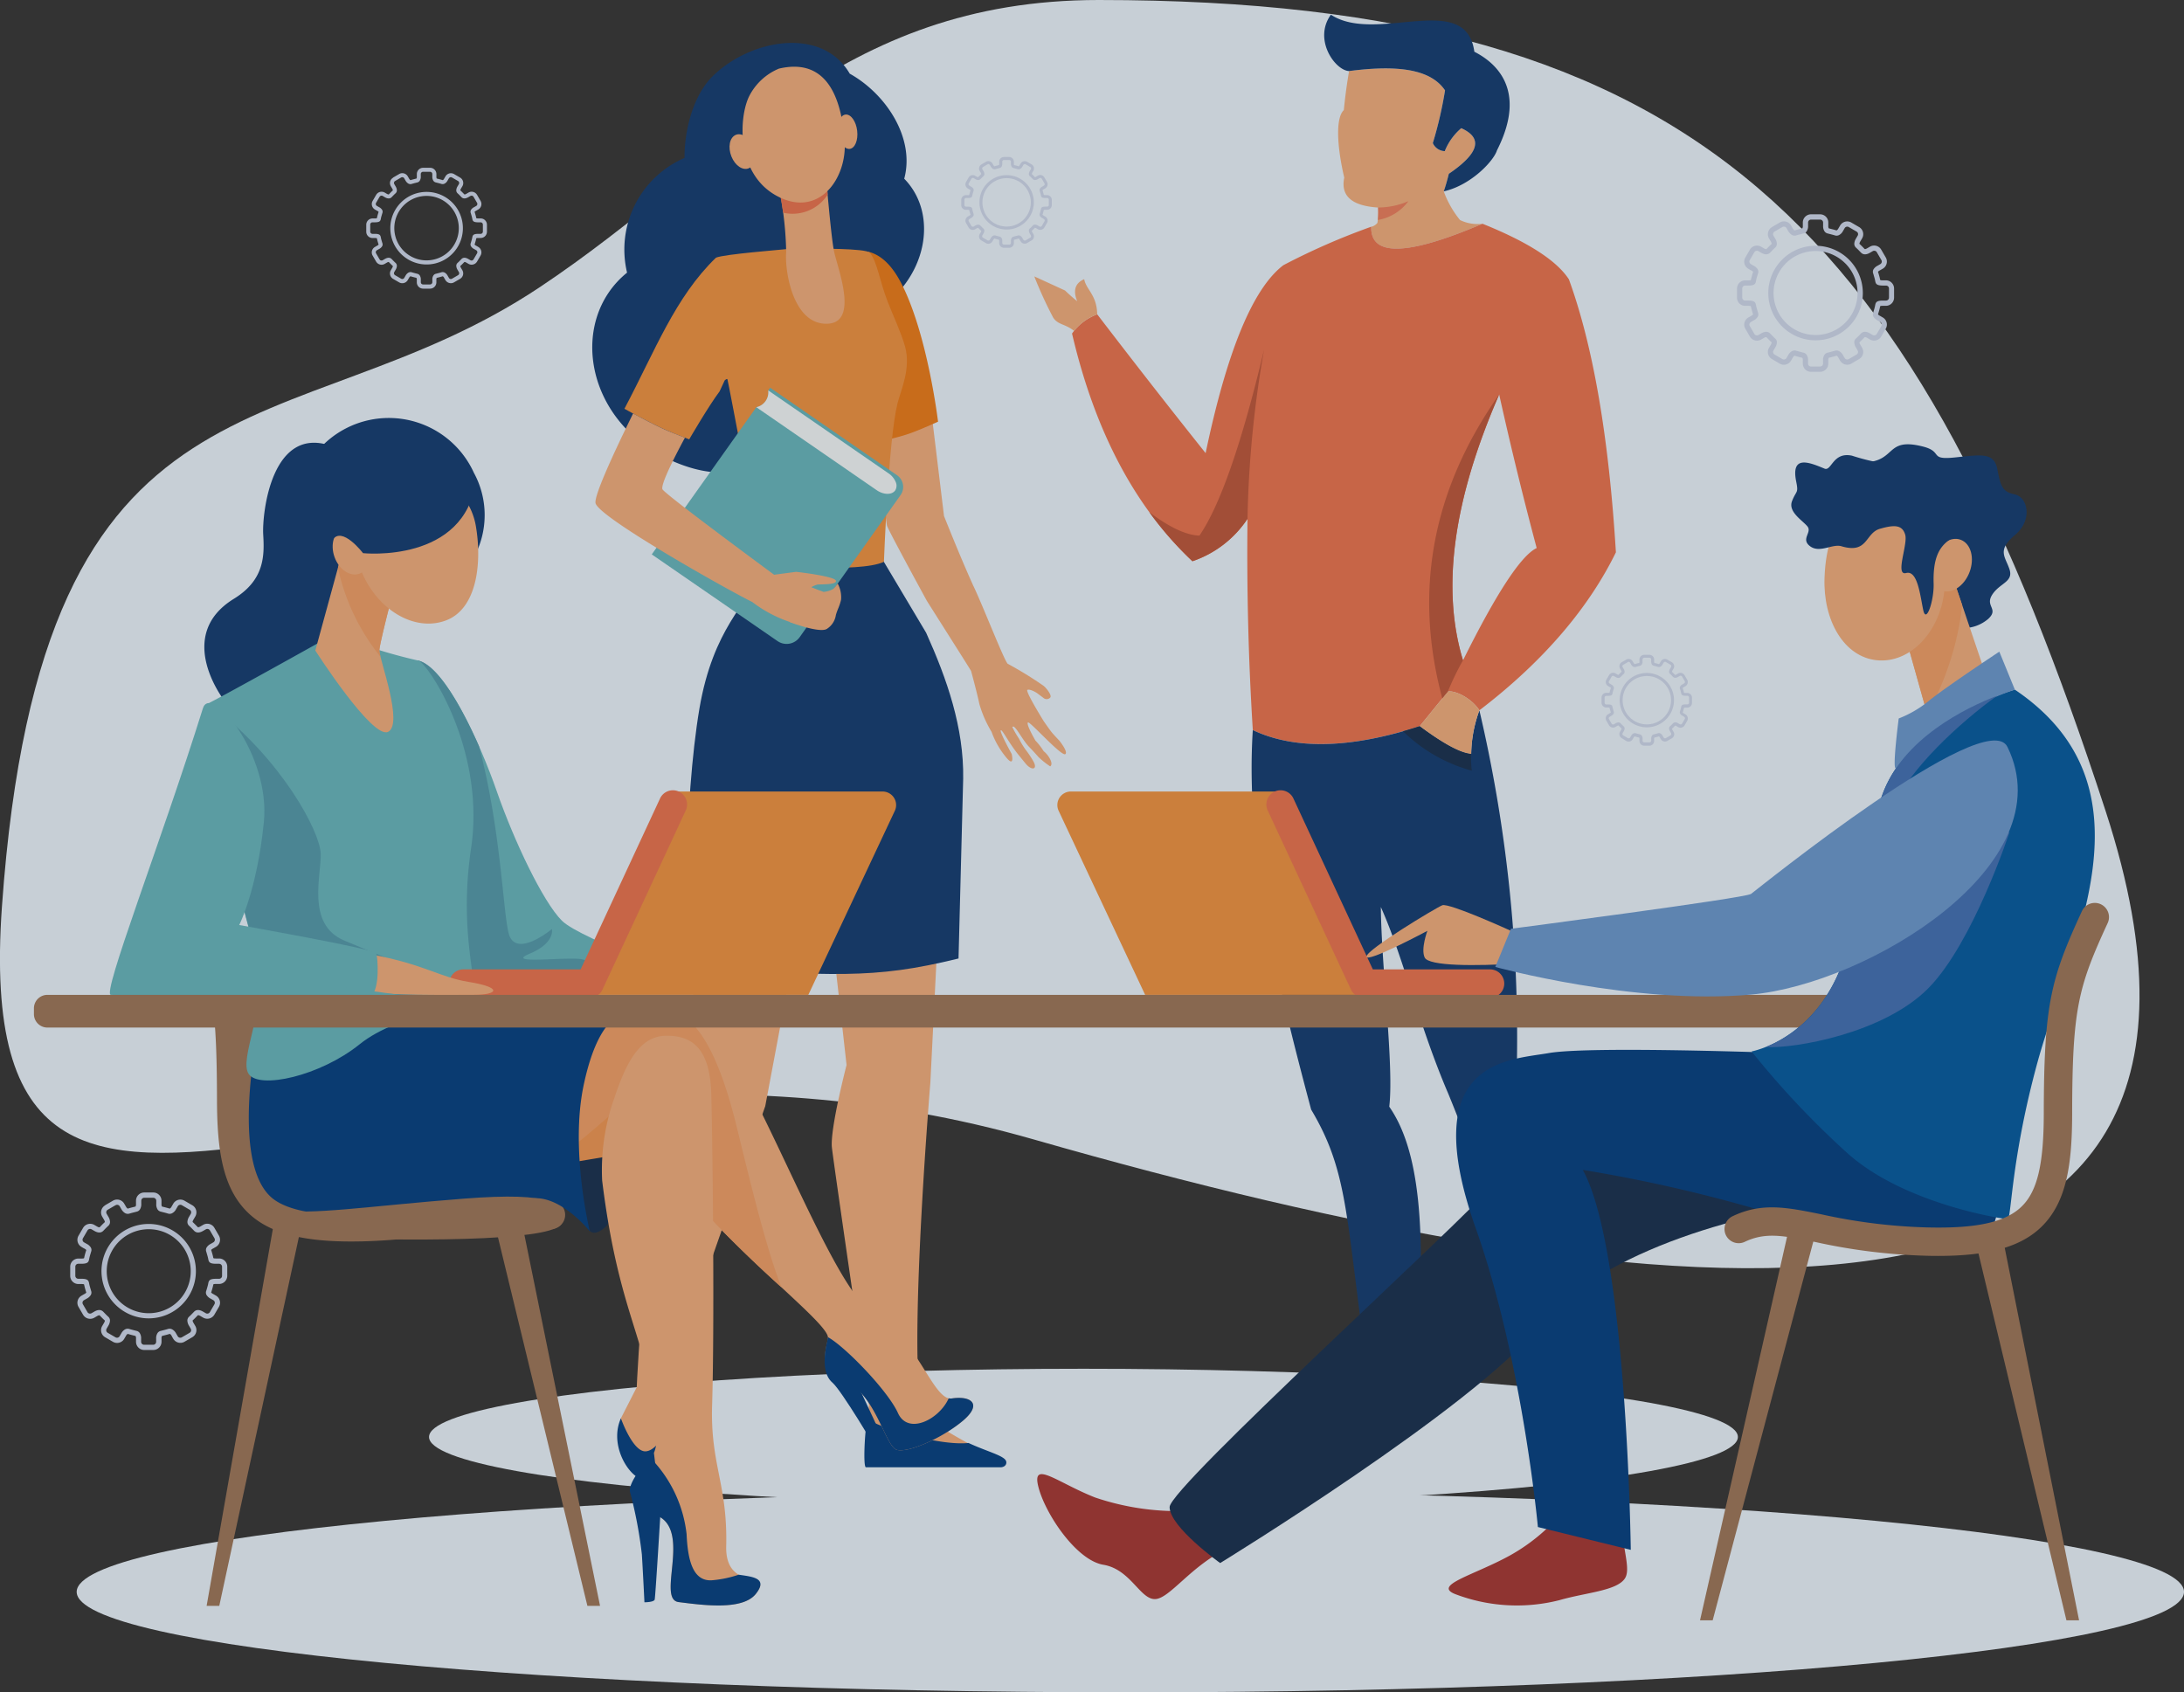 <svg xmlns="http://www.w3.org/2000/svg" width="231" height="179.015" viewBox="0 0 231 179.015">
  <rect x="0" y="0" width="231" height="179.015" fill="#333333" stroke="none"/>
  <g id="SvgjsG1008" transform="translate(-191.152 -376.22)" opacity="0.8">
    <g id="Group_23669" data-name="Group 23669" transform="translate(191.152 376.22)">
      <path id="Path_57230" data-name="Path 57230" d="M307.367,376.22c-27.573,0-39.19,17.082-59.1,30.362-26.347,17.576-52.691,6.134-56.909,65.518-3.754,52.854,43.095,5.723,109.149,24.655s133.331,26.557,113.369-34.7S371.436,376.22,307.367,376.22Z" transform="translate(-191.152 -376.22)" fill="#ecf6ff" fill-rule="evenodd"/>
      <path id="Path_57231" data-name="Path 57231" d="M1168.908,1381.811c2.817-.992,3.044-2.443,4.562-3.154s1.705-1.986.21-3.366c-1.1.881-2.474,1.966-3.2,1.392-.484-.383-2.126-.358-2.453.2-1.431,3.327-3.421,2.273-3.815,3.786C1164.166,1382.686,1167.615,1382.266,1168.908,1381.811Zm-24.195.1c5.2-.083,9.088-.146,10.883-.712,1.938-.612,1.538-1.795.423-3.685-4.9,2.255-3.595-.464-5.887-.119a14.574,14.574,0,0,1-7.157,2.607C1141.641,1380.99,1142.183,1381.869,1144.713,1381.912Z" transform="translate(-1005.887 -1232.032)" fill="#003d81" fill-rule="evenodd"/>
      <path id="Path_57232" data-name="Path 57232" d="M1193.469,443.125a4.273,4.273,0,0,1-2.371-.394,10.474,10.474,0,0,1-1.722-3.03q.258-.738.54-1.86,4.8-3.261,1.312-4.824a6.215,6.215,0,0,0-1.745,2.428,1.432,1.432,0,0,1-1.262-.851,42.285,42.285,0,0,0,1.29-5.575c-1.577-2.343-5.265-2.679-10.148-2.046q-.34,1.949-.556,4.13c-.864.8-.751,3.744.045,7.142q-.6,2.9,3.579,3.163a7.442,7.442,0,0,1-.069,1.622,1.18,1.18,0,0,1-.659.413h0Q1181.561,448.226,1193.469,443.125Z" transform="translate(-1036.672 -419.455)" fill="#f4ae7c" fill-rule="evenodd"/>
      <path id="Path_57233" data-name="Path 57233" d="M1170.541,393.022c4.882-.632,8.572-.3,10.148,2.046a42.009,42.009,0,0,1-1.291,5.575,1.431,1.431,0,0,0,1.262.85,6.209,6.209,0,0,1,1.745-2.428q3.489,1.564-1.312,4.824-.281,1.123-.54,1.86c2.88-.645,5.288-3.221,5.627-4.335,3.359-6.619-.387-9.415-2.391-10.435-.885-6.554-10.4-.762-15.172-3.92C1166.72,389.68,1169.064,392.963,1170.541,393.022Z" transform="translate(-1027.849 -385.506)" fill="#0f3970" fill-rule="evenodd"/>
      <path id="Path_57234" data-name="Path 57234" d="M981.92,552.884q3.624,15.518,12.735,24.087a11.387,11.387,0,0,0,5.824-4.488q-.135,11.225.561,22.346,6.648,3.151,17.655-.407l2.977-3.665c.764-.148,2.5.7,3.334,1.983,6.967-5.318,11.666-11.034,14.438-16.712q-1.123-18.3-4.971-28.875-1.947-2.992-9.14-5.882-11.909,5.1-11.768.317a72.071,72.071,0,0,0-9.293,4.068q-4.827,3.667-8.224,19.878-5.526-6.924-11.464-14.681a5.655,5.655,0,0,0-2.663,2.031Zm41.353,34.567q-3.465-11.393,3.826-28.115,1.834,8.251,3.966,16.239Q1028.589,576.754,1023.273,587.451Z" transform="translate(-868.531 -517.604)" fill="#ec724c" fill-rule="evenodd"/>
      <path id="Path_57235" data-name="Path 57235" d="M1137.606,904.849q-1.691-.131-5.445-2.928-11.005,3.559-17.654.407c-.789,12.478,2.278,25.562,6.172,40.144,3.811,6.4,3.649,10.9,5.681,25.673q1.691,1.207,5.592-.35c.825-12.595.255-20.932-3.013-25.631.512-4.223-.826-14.6-.889-21.119,2.378,5.3,4.011,12.459,7.108,19.689a160.99,160.99,0,0,1,8.389,26.821,9.212,9.212,0,0,0,5.917-.722q-3.17-21.191-7.025-29.167a151.31,151.31,0,0,0-3.967-37.425A13.976,13.976,0,0,0,1137.606,904.849Z" transform="translate(-981.999 -825.101)" fill="#0f3970" fill-rule="evenodd"/>
      <path id="Path_57236" data-name="Path 57236" d="M1238.37,889.955q3.756,2.8,5.445,2.928a14.036,14.036,0,0,1,.866-4.61c-.833-1.288-2.57-2.131-3.334-1.983Z" transform="translate(-1088.208 -813.136)" fill="#f4ae7c" fill-rule="evenodd"/>
      <path id="Path_57237" data-name="Path 57237" d="M1049.323,652.157a114.259,114.259,0,0,1,1.748-17.877q-3.525,14.809-6.833,19.655-2.091-.066-5.3-2.479a36.971,36.971,0,0,0,4.559,5.188A11.391,11.391,0,0,0,1049.323,652.157Zm21.19,18.274a28.974,28.974,0,0,1,1.6-3.306q-3.464-11.393,3.826-28.115-10.6,15.075-6.014,32.141Z" transform="translate(-917.375 -597.277)" fill="#be5538" fill-rule="evenodd"/>
      <path id="Path_57238" data-name="Path 57238" d="M1210.74,524.62a8.221,8.221,0,0,1-3.208.672,9.627,9.627,0,0,1-.023,1.318A5.049,5.049,0,0,0,1210.74,524.62Z" transform="translate(-1061.774 -503.341)" fill="#ed7d5b" fill-rule="evenodd"/>
      <path id="Path_57239" data-name="Path 57239" d="M1204.351,1369.87a7.771,7.771,0,0,1-.3-2.781q-2.975,1.068-4.541.374a4.962,4.962,0,0,1-.253,2.039c1.806-.061.982,2.125,5.09.367Zm13.107-1.22a2.575,2.575,0,0,1,1.841.17c.649.513,1.814-.3,2.842-1.107a10.906,10.906,0,0,1-.44-1.6,8.982,8.982,0,0,1-3.891.7A3.757,3.757,0,0,1,1217.458,1368.65Z" transform="translate(-1054.707 -1224.168)" fill="#f4ae7c" fill-rule="evenodd"/>
      <path id="Path_57240" data-name="Path 57240" d="M1233.4,916.652a10.177,10.177,0,0,1-.075-1.772q-1.691-.133-5.444-2.93-.893.289-1.755.534A16.6,16.6,0,0,0,1233.4,916.652Z" transform="translate(-1077.724 -835.131)" fill="#142d4d" fill-rule="evenodd"/>
      <path id="Path_57241" data-name="Path 57241" d="M960.725,584.128c-.04-2.075-1.153-2.582-1.379-3.722q-1.433.624-.738,2.329-.654-.523-1.288-1.134l-3.249-1.49a42.9,42.9,0,0,0,1.993,4.349c.509.8,1.267.647,2.228,1.427A5.277,5.277,0,0,1,960.725,584.128Z" transform="translate(-844.674 -550.874)" fill="#f4ae7c" fill-rule="evenodd"/>
      <ellipse id="Ellipse_474" data-name="Ellipse 474" cx="69.218" cy="7.215" rx="69.218" ry="7.215" transform="translate(45.379 144.786)" fill="#ecf6ff"/>
      <path id="Path_57242" data-name="Path 57242" d="M631.706,432.2a10.556,10.556,0,0,1,6.08-12.134c-.032-2.915.926-6.623,2.948-8.618,3.986-3.951,11.592-5.333,14.524-.294,3.872,2.161,6.917,6.84,5.763,11.111,3.755,3.836,2.326,10.779-3.143,14.052a11.341,11.341,0,0,1-6.031,10.42,26.336,26.336,0,0,0-2.531,1.253c.241-.229-2.825,8.2-12.34,4.335C627.264,448.4,625.375,437.329,631.706,432.2Z" transform="translate(-565.382 -403.361)" fill="#0f3970" fill-rule="evenodd"/>
      <path id="Path_57243" data-name="Path 57243" d="M816.546,677.8s-.635-.665-.826-.908c-.225-.281-.834-1.163-.834-1.163s-1.974-3.183-1.719-3.3.9.242,1.1.4.433.32.625.473a.516.516,0,0,0,.69-.064c.213-.217-.417-1.01-.69-1.228a39.641,39.641,0,0,0-3.8-2.34c-.327-.192-2.7-6.316-3.691-8.35h0c-1.516-3.375-2.9-6.917-3.054-7.276l-1.9-15.638-6.189-1.586s1.86,17.376,2.056,18.232c.095.41,4.226,7.978,4.23,7.978,2.278,3.606,4.294,6.776,4.663,7.39,0,0,.591,2.148.886,3.529a12.128,12.128,0,0,0,1.282,2.915,8.943,8.943,0,0,0,1.543,2.7c.945,1.151.586-.358.586-.358s-1.358-2.442-1.141-2.507c.167-.051.827,1.316,1.858,2.6.267.32.529.653.774.946.643.767,1.315.614.776-.307a10.634,10.634,0,0,0-.806-1.2,7.947,7.947,0,0,1-.694-1.163,9.8,9.8,0,0,1-.7-1.214c.051,0,.067-.192.358.153.354.409.9,1.431,1.469,1.995.322.32.952,1.035.952,1.035a9.137,9.137,0,0,0,1.223.973c.413-.257-.189-1.228-.685-1.6a6.641,6.641,0,0,0-.87-1.124s-1.042-1.778-.786-1.919c.208-.128,3.549,3.632,3.946,3.35C817.5,678.977,816.546,677.8,816.546,677.8Zm-26.116,2.174,3.609,32.131s-1.762,6.79-1.55,8.734c.212,1.917,3.919,27.248,3.919,27.248l-.169,1.394-.091,4.117,13.857.1A62.169,62.169,0,0,1,803,749.814a2.768,2.768,0,0,1-1.163-2.007c-1.094-7.8,1.066-33.832,1.066-33.832l1.7-33.9Z" transform="translate(-704.499 -599.453)" fill="#f4ae7c" fill-rule="evenodd"/>
      <path id="Path_57244" data-name="Path 57244" d="M658.429,979.06c-.776.192-1.97,27.772-2.617,29-4.08,7.749-5.047,31.3-5.047,31.3l-1.685,3.3.385,3.17s3.046,1.752,5.182.575l-.331-3.183-.251-4.257,10.293-29.345,5.631-29.933Z" transform="translate(-583.417 -892.618)" fill="#f4ae7c" fill-rule="evenodd"/>
      <path id="Path_57245" data-name="Path 57245" d="M725.318,807.989l.492-19.025c.083-5.383-1.712-10.535-3.919-15.433l-4.67-7.838c-1.5.473-2.333-3.963-3.916-3.784-1.192.128-2.012.409-3.116.473-2.085.128-3.352,4.194-5.587,3.939-.011.128-.446,1.163-.477,1.253-1.07,2.877-4.752,5.433-6.209,13.962-1.656,9.692-1.648,26.352-1.439,27.489C712.282,809.715,716.048,810.266,725.318,807.989Z" transform="translate(-623.935 -706.6)" fill="#0f3970" fill-rule="evenodd"/>
      <path id="Path_57246" data-name="Path 57246" d="M672.71,1427.688h14.308c.526-.051.657-.486.472-.755-.377-.536-2.046-.946-3.923-1.815-3.289.345-10.179-1.854-10.7-2.609C672.569,1424.031,672.42,1427.625,672.71,1427.688ZM646.8,1422.51s1.271,3.605,2.644,3.491,2.577-2.928,2.577-2.928a12.715,12.715,0,0,1,.277,3.7c-.241,1.317-2.2,2.672-3.538,2.072C647.419,1428.263,645.6,1425.208,646.8,1422.51Z" transform="translate(-581.129 -1272.481)" fill="#003d81" fill-rule="evenodd"/>
      <path id="Path_57247" data-name="Path 57247" d="M831.99,582.081a21.387,21.387,0,0,0,3.9-.908c1.144-.4,3.054-1.266,3.054-1.266s-1.07-8.963-3.765-14.4c-1.036-2.083-2.208-3.222-3.609-3.58C831.459,561.9,831.99,582.081,831.99,582.081Z" transform="translate(-739.727 -535.301)" fill="#ed7a15" fill-rule="evenodd"/>
      <path id="Path_57248" data-name="Path 57248" d="M681.429,569.673c-.406-1.458-1.306-3.362-1.821-4.692-.873-2.237-1.133-4.322-1.906-5.216-.417-.486-5.751-.41-6.408-.473-.268-.037-1.339.039-2.369.1v-.013c-.607.076-6.617.536-7.492.908-4.332,4.194-6.425,9.819-9.683,15.982,0,0,2.439,1.381,4.384,2.251.847.372,2.468.984,2.468.984s2.049-3.529,3.215-5.076l.539-1.163c.04-.026.235-.229.291-.1.085.218,3.741,19.589,3.741,19.589s10.2.946,12.808-.294c0,0,.48-12.964,1.439-16.762C680.989,574.288,682.079,572.013,681.429,569.673Z" transform="translate(-585.704 -533.032)" fill="#f1923f" fill-rule="evenodd"/>
      <path id="Path_57249" data-name="Path 57249" d="M766.43,504.363a36.21,36.21,0,0,1,.665,6.3c-.166,1.789.637,7.544,4.233,7.557s1.153-5.971.815-7.723-.889-8.49-.889-8.49Z" transform="translate(-683.94 -483.973)" fill="#f4ae7c" fill-rule="evenodd"/>
      <path id="Path_57250" data-name="Path 57250" d="M771.477,503.95a15.768,15.768,0,0,0-.326-2.66l-4.722,2.455s.169.934.341,2.109A4.415,4.415,0,0,0,771.477,503.95Z" transform="translate(-683.94 -483.356)" fill="#ec724c" fill-rule="evenodd"/>
      <path id="Path_57251" data-name="Path 57251" d="M742.724,425.634a6.2,6.2,0,0,0-3.133,2.891c-1.1,2.174-1.468,8.272,2.983,10.612s7.382-1.982,7.1-5.843S748.17,424.355,742.724,425.634Z" transform="translate(-660.338 -418.375)" fill="#f4ae7c" fill-rule="evenodd"/>
      <path id="Path_57252" data-name="Path 57252" d="M742.755,462.419c.119,1.01-.24,1.867-.8,1.919s-1.107-.717-1.223-1.726.24-1.854.8-1.906S742.64,461.422,742.755,462.419Zm-11.014,1.688c.389.972.2,1.995-.437,2.276s-1.46-.269-1.848-1.24-.2-1.982.432-2.276S731.348,463.135,731.741,464.107Z" transform="translate(-652.093 -448.589)" fill="#f4ae7c" fill-rule="evenodd"/>
      <path id="Path_57253" data-name="Path 57253" d="M684.414,662.25l-.2.281a1.571,1.571,0,0,1-1.26,1.776l-11.06,15.574,13.3,9.168a1.691,1.691,0,0,0,2.333-.4L698.2,673.617a1.5,1.5,0,0,0-.381-2.122Z" transform="translate(-602.956 -621.236)" fill="#65b6be" fill-rule="evenodd"/>
      <path id="Path_57254" data-name="Path 57254" d="M749.02,665.978h0l12.722,8.771c.736.512,1.616.525,1.966.039a.951.951,0,0,0,.053-.909,2.076,2.076,0,0,0-.761-.908l-12.72-8.771h0A1.61,1.61,0,0,1,749.02,665.978Z" transform="translate(-669.027 -622.906)" fill="#f5fafb" fill-rule="evenodd"/>
      <path id="Path_57255" data-name="Path 57255" d="M634.369,681.24c.891.486,2.271,1.214,3.463,1.752.568.242,1.475.6,2.019.806-1.306,2.429-2.545,4.935-2.385,5.448.142.46,11.817,9.052,11.817,9.052l2.333-.307s4.111.46,4.205.946c.1.461-1.735.346-1.979.41a2.368,2.368,0,0,0-.637.281c.37.166.857.4,1.326.575a6.218,6.218,0,0,0-2.822,3.324,13.687,13.687,0,0,1-4.731-2.34c-2.719-1.344-16.384-9.028-16.589-10.485C630.272,689.832,632.356,685.332,634.369,681.24Z" transform="translate(-567.404 -637.503)" fill="#f4ae7c" fill-rule="evenodd"/>
      <path id="Path_57256" data-name="Path 57256" d="M778.815,806.7a3.055,3.055,0,0,1,.352,1.726c-.175.742-.359.947-.548,1.612a2.079,2.079,0,0,1-.893,1.419c-.684.588-3.975-.677-3.975-.677l2.263-3.682,1.3.485a2.48,2.48,0,0,0,1.044-.32C778.581,807.02,778.815,806.7,778.815,806.7Z" transform="translate(-690.211 -744.973)" fill="#f4ae7c" fill-rule="evenodd"/>
      <path id="Path_57257" data-name="Path 57257" d="M359.155,1476.43c-61.549,0-111.445,4.758-111.445,10.628s49.9,10.627,111.445,10.627,111.445-4.759,111.445-10.627S420.7,1476.43,359.155,1476.43Z" transform="translate(-239.6 -1318.67)" fill="#ecf6ff" fill-rule="evenodd"/>
      <path id="Path_57258" data-name="Path 57258" d="M360.022,720.539a11.868,11.868,0,0,0,.886-4.08,12.562,12.562,0,0,1-1.458,4.511c-4.332,2.844-12.634,12.34-12.469,14.14,0,0-2.925-4.96-2.975-4.99,0,0-5.394-6.858,1-10.789,3.249-2,3.232-4.561,3.1-6.788s.886-11.811,7.4-9.3a4.226,4.226,0,0,1,1.514-.394,1.279,1.279,0,0,0-.576.274,5.048,5.048,0,0,1,2.733.523C361.555,705,363.689,717.162,360.022,720.539Z" transform="translate(-320.266 -655.993)" fill="#0f3970" fill-rule="evenodd"/>
      <path id="Path_57259" data-name="Path 57259" d="M428.54,690.587a9.336,9.336,0,0,1-4.57,13.026c-5.04,2.085-10.552.9-13.1-4.191a9.885,9.885,0,1,1,17.667-8.834Z" transform="translate(-378.396 -640.535)" fill="#0f3970" fill-rule="evenodd"/>
      <path id="Path_57260" data-name="Path 57260" d="M490.487,863.45c2.9.65,6.556,8.7,8.348,13.86,1.807,5.2,4.87,11.658,6.876,13.663s15.185,6.655,15.185,6.655-32.563.063-31.9,0S490.487,863.45,490.487,863.45Z" transform="translate(-446.283 -793.586)" fill="#65b6be" fill-rule="evenodd"/>
      <path id="Path_57261" data-name="Path 57261" d="M515.561,895.051c-1.782-.255-8.214.574-5.475-.573s2.356-2.61,2.356-2.61-3.885,3.247-4.584.407c-.6-2.448-.836-11.091-3.127-19.755-1.893-4.3-4.372-8.593-6.455-9.059,0,0-.073,3.05-.195,7.327.8,9.464,2.156,23.37,2.5,26.876,4.316.007,11.539,0,17.583-.009l4.019-.192A43.222,43.222,0,0,0,515.561,895.051Z" transform="translate(-454.069 -793.594)" fill="#519aab" fill-rule="evenodd"/>
      <path id="Path_57262" data-name="Path 57262" d="M355.093,851.01s-9.217,5.149-11.367,6.246,6.02,33.245,7.836,34.623,17.811.237,19.63-1.5-1.4-7.063.179-17.73-4.807-19.875-5.627-19.855a55.2,55.2,0,0,1-6.17-1.784Z" transform="translate(-321.543 -782.93)" fill="#65b6be" fill-rule="evenodd"/>
      <path id="Path_57263" data-name="Path 57263" d="M351.747,931.995c1.817,1.378,13.261,1.408,18.133-.107.551-.172,3.047-1.166,3.1-2.1-.588-.109-2.922.171-3.869-.047-3.3-.757-5.11-4.838-5.11-4.838s-1.814-.654-5.873-2.373-2.387-6.923-2.482-9.216-4.012-9.789-11.365-15.471l-.674.3C343.085,903.368,350.067,930.718,351.747,931.995Z" transform="translate(-321.726 -823.044)" fill="#519aab" fill-rule="evenodd"/>
      <path id="Path_57264" data-name="Path 57264" d="M649.183,960.12H626.989L616.88,981.632h24.45l9.151-19.472A1.432,1.432,0,0,0,649.183,960.12Z" transform="translate(-555.835 -876.394)" fill="#f1923f" fill-rule="evenodd"/>
      <path id="Path_57265" data-name="Path 57265" d="M537.357,981.371H524a1.5,1.5,0,1,1,0-3h12.4l8.383-18.041a1.5,1.5,0,1,1,2.72,1.263L538.715,980.5A1.494,1.494,0,0,1,537.357,981.371Z" transform="translate(-474.988 -875.83)" fill="#ec724c" fill-rule="evenodd"/>
      <path id="Path_57266" data-name="Path 57266" d="M454.927,1080.22c5.795,1.083,7.218,2.411,10.377,2.921,3.58.578,3.155,1.368.495,1.368s-9.342.1-11.635-.406S454.927,1080.22,454.927,1080.22Z" transform="translate(-415.72 -979.273)" fill="#f4ae7c" fill-rule="evenodd"/>
      <path id="Path_57267" data-name="Path 57267" d="M282.035,895.435c-4.439,14.2-10.736,30.307-9.732,30.307s26.5,1.031,27.5.172.716-4.152.574-4.583-14.5-2.977-14.5-2.977,1.89-3.684,2.607-10.882S282.876,892.743,282.035,895.435Z" transform="translate(-260.575 -820.506)" fill="#65b6be" fill-rule="evenodd"/>
      <path id="Path_57268" data-name="Path 57268" d="M427.316,764.97l-3.576,13.07s6.043,9.435,7.7,8.6-.929-7.669-.929-8.6,2.591-10.5,2.591-10.5Z" transform="translate(-390.389 -709.227)" fill="#f4ae7c" fill-rule="evenodd"/>
      <path id="Path_57269" data-name="Path 57269" d="M444.928,778.707a3.474,3.474,0,0,1-.125-.667c0-.928,2.591-10.5,2.591-10.5l-5.79-2.565L440.42,769.3A22.54,22.54,0,0,0,444.928,778.707Z" transform="translate(-404.677 -709.227)" fill="#f29f65" fill-rule="evenodd"/>
      <path id="Path_57270" data-name="Path 57270" d="M465.113,728.645c.682,3.79.232,8.825-3.133,10.1s-7.421-1.17-9.057-5.469-.232-8.826,3.134-10.1A7.1,7.1,0,0,1,465.113,728.645Z" transform="translate(-414.803 -673.119)" fill="#f4ae7c" fill-rule="evenodd"/>
      <path id="Path_57271" data-name="Path 57271" d="M440.269,767.274c.472,1.323.062,2.681-.915,3.028s-2.152-.444-2.624-1.77-.062-2.681.915-3.03S439.8,765.949,440.269,767.274Z" transform="translate(-401.349 -709.614)" fill="#f4ae7c" fill-rule="evenodd"/>
      <path id="Path_57272" data-name="Path 57272" d="M450.267,712.349c-1.147,8.893-11.953,7.747-11.953,7.747s-2.23-2.929-3.232-1.394,1.391-9.018,7.591-9.349C444.712,709.245,450.267,712.349,450.267,712.349Z" transform="translate(-399.916 -661.583)" fill="#0f3970" fill-rule="evenodd"/>
      <path id="Path_57273" data-name="Path 57273" d="M343.57,1321.642h1.338l8.642-40.042h-2.944Z" transform="translate(-321.715 -1151.777)" fill="#9d7558" fill-rule="evenodd"/>
      <path id="Path_57274" data-name="Path 57274" d="M565.685,1313.188h-1.338L554.29,1271.73h2.944Z" transform="translate(-502.219 -1143.322)" fill="#9d7558" fill-rule="evenodd"/>
      <path id="Path_57275" data-name="Path 57275" d="M363.368,1138.312c-5.361,0-8.758-.963-10.925-3.074-2.686-2.617-3.242-6.672-3.251-11.954-.007-4.157-.106-6.866-.33-9.054a1.5,1.5,0,1,1,2.984-.308c.235,2.3.34,5.094.346,9.358.009,5.354.688,8.2,2.344,9.811,1.7,1.656,4.773,2.339,9.961,2.21a58.969,58.969,0,0,0,11.233-1.389c3.646-.741,6.279-1.276,9.4.216a1.5,1.5,0,1,1-1.293,2.706c-2.217-1.058-4.1-.675-7.512.017a61.477,61.477,0,0,1-11.755,1.448C364.161,1138.306,363.759,1138.312,363.368,1138.312Z" transform="translate(-326.242 -1006.988)" fill="#9d7558" fill-rule="evenodd"/>
      <path id="Path_57276" data-name="Path 57276" d="M365.12,1111.33l8.208.343-2.184,22.659s-6.119-3.9-6.023-8.108S365.12,1111.33,365.12,1111.33Z" transform="translate(-340.175 -1005.922)" fill="#9d7558" fill-rule="evenodd"/>
      <path id="Path_57277" data-name="Path 57277" d="M640.822,1123.471c6.939-1.052,9.3-.721,13.546,7.184s9.9,22.134,13.149,23.972c4.9,2.768,6.519,9.554,8.529,9.248s3.3.584,1.117,2.4-5.72,3.365-6.927,3.043-2.145-5.542-5.3-7.236-2.207-3.087-2-4.586-9.209-8.4-16.307-16.982c-4.336-5.244-6.57-8.706-6.9-11.843A8.225,8.225,0,0,1,640.822,1123.471Z" transform="translate(-575.364 -1015.951)" fill="#f4ae7c" fill-rule="evenodd"/>
      <path id="Path_57278" data-name="Path 57278" d="M658.012,1152.135c-1.612-4.09-3.228-10.838-4.747-17.023-2.161-8.8-4.427-10.888-5.861-11.826-1.735-.434-3.79-.235-6.595.189a8.237,8.237,0,0,0-1.1,5.2c.331,3.137,2.565,6.6,6.9,11.843A124.879,124.879,0,0,0,658.012,1152.135Z" transform="translate(-575.352 -1015.955)" fill="#f29f65" fill-rule="evenodd"/>
      <path id="Path_57279" data-name="Path 57279" d="M622.213,1130.42s-1.846,13.932-3.566,15.349c-1.229,1.013-2.1,1.08-2.959-3.076s1.338-19.663,1.338-19.663Z" transform="translate(-554.641 -1015.944)" fill="#142d4d" fill-rule="evenodd"/>
      <path id="Path_57280" data-name="Path 57280" d="M550.048,1152.727,532.96,1155.6l9.647-13.834,7.342-1.494,4.4,1.012Z" transform="translate(-483.948 -1030.712)" fill="#f19651" fill-rule="evenodd"/>
      <path id="Path_57281" data-name="Path 57281" d="M799.784,1363.36c-.553,2.234-.488,3.883.476,4.71s4.6,6.972,4.6,6.972l1.134-.172-2.624-5.624Z" transform="translate(-712.212 -1221.813)" fill="#003d81" fill-rule="evenodd"/>
      <path id="Path_57282" data-name="Path 57282" d="M807.413,1374.548c1.207.323,4.74-1.226,6.927-3.043s.894-2.706-1.117-2.4a.845.845,0,0,1-.336-.017c-1,2.243-4.306,3.926-5.371,1.556-1.057-2.347-5.581-7.02-7.4-8.021a.413.413,0,0,1,0,.1c-.206,1.5-1.154,2.891,2,4.586S806.205,1374.226,807.413,1374.548Z" transform="translate(-712.542 -1221.179)" fill="#003d81" fill-rule="evenodd"/>
      <path id="Path_57283" data-name="Path 57283" d="M386.977,1126.394c-6.062,10.881-1.921,17.8,5.448,18.5s19-.641,25.782-6.276,12.347-11.592,11.57-12.481S386.977,1126.394,386.977,1126.394Z" transform="translate(-356.397 -1018.316)" fill="#f29f65" fill-rule="evenodd"/>
      <path id="Path_57284" data-name="Path 57284" d="M636.144,1146.927c1.24-3.726,2.671-6.584,5.442-6.635,2.914-.053,4.706,1.461,4.831,6.227.148,5.676.348,24.473.086,32.829-.2,6.327,1.646,8.353,1.49,14.947-.116,4.967,5.178,2.458,3.133,5.035-1.407,1.771-5.594,1.192-8.166.865-2.291-.291,1.186-7.16-1.984-9-2.722-1.575-2.775-4.134-1.057-6.07s.191-7.666-.955-11.678-2.924-8.35-4.091-17.834A22.685,22.685,0,0,1,636.144,1146.927Z" transform="translate(-571.183 -1030.73)" fill="#f4ae7c" fill-rule="evenodd"/>
      <path id="Path_57285" data-name="Path 57285" d="M672.951,1464.366a11.965,11.965,0,0,1-2.9.594c-1.91.063-2.483-2.038-2.61-4.892a13.684,13.684,0,0,0-3.778-8.008c-.034.044-.069.09-.106.131-1.718,1.938-1.665,4.5,1.057,6.07,3.172,1.837-.307,8.705,1.984,9,2.573.327,6.759.906,8.166-.865C676.093,1464.72,674.443,1464.587,672.951,1464.366Z" transform="translate(-594.821 -1297.794)" fill="#003d81" fill-rule="evenodd"/>
      <path id="Path_57286" data-name="Path 57286" d="M417.49,1169.632s-2.786,2.91-2.531,4.12a45.968,45.968,0,0,1,1.256,6.622c.143,2.354.271,5.058.271,5.058s1,0,1.083-.285.637-9.574.637-9.574Zm-41.5-46.6s-3.595,15.261.948,19.491,23.41.426,27.852.17c3.01-.17,5.922,3.5,5.922,3.5s-2.1-8.515-.668-15.39,3.744-7.339,3.744-7.339l-3.076-.433H375.985Z" transform="translate(-348.325 -1015.944)" fill="#003d81" fill-rule="evenodd"/>
      <path id="Path_57287" data-name="Path 57287" d="M373.721,1095.2c1.537,3.263-1.656,8.9-.536,10.521s7.527.227,11.725-3.152,12.142-4.123,12.142-4.123Z" transform="translate(-346.875 -992.105)" fill="#65b6be" fill-rule="evenodd"/>
      <path id="Path_57288" data-name="Path 57288" d="M396.444,1263.285c12.7.478,26.071.252,26.071-1.642s-.574-3.23-10.41-2.466-16.522,1.815-19.483,1.147S396.444,1263.285,396.444,1263.285Z" transform="translate(-363.093 -1132.382)" fill="#9d7558" fill-rule="evenodd"/>
      <path id="Path_57289" data-name="Path 57289" d="M972.5,960.12h22.2l10.109,21.511h-24.45l-9.15-19.472A1.43,1.43,0,0,1,972.5,960.12Z" transform="translate(-859.237 -876.394)" fill="#f1923f" fill-rule="evenodd"/>
      <path id="Path_57290" data-name="Path 57290" d="M1135.675,981.371h13.357a1.5,1.5,0,1,0,0-3h-12.4l-8.383-18.041a1.5,1.5,0,1,0-2.72,1.263l8.786,18.909A1.5,1.5,0,0,0,1135.675,981.371Z" transform="translate(-991.428 -875.83)" fill="#ec724c" fill-rule="evenodd"/>
      <path id="Path_57291" data-name="Path 57291" d="M217.643,1113.588H407.006a1.424,1.424,0,0,0,1.463-1.384v-.691a1.425,1.425,0,0,0-1.463-1.383H217.643a1.425,1.425,0,0,0-1.463,1.383v.691A1.425,1.425,0,0,0,217.643,1113.588Z" transform="translate(-212.591 -1004.894)" fill="#9d7558" fill-rule="evenodd"/>
      <path id="Path_57292" data-name="Path 57292" d="M1565.84,705.893c3.539-.1,2.225-2.727,6.3-1.678,2.139.554.561,1.433,3.339,1.146s4.149-.574,4.5,1.24.519,2.389,1.857,2.674,1.94,2.674,0,4.3-1,2.293-.568,3.629-1.035,1.432-1.83,2.673.733,1.477-.414,2.554a4.065,4.065,0,0,1-2.753.981l-4.824-9.25Z" transform="translate(-1368.722 -656.972)" fill="#0f3970" fill-rule="evenodd"/>
      <path id="Path_57293" data-name="Path 57293" d="M971.558,1467.611a27.278,27.278,0,0,1-9.168-1.433c-4.009-1.576-6.732-4.01-6.015-1.147s4.011,7.78,6.877,8.259,3.867,3.631,5.443,3.631,3.867-3.631,7.878-5.445C980.229,1469.825,971.558,1467.611,971.558,1467.611Zm40.642-.376a19.865,19.865,0,0,1-5.944,5.072c-3.9,2.148-8.4,3.182-5.607,4.154a18.289,18.289,0,0,0,10.844.572c2.79-.81,6.06-.98,6.924-2.3s-1.017-4.627-.235-9.574C1018.808,1461.2,1012.2,1467.235,1012.2,1467.235Z" transform="translate(-846.551 -1307.77)" fill="#a63431" fill-rule="evenodd"/>
      <path id="Path_57294" data-name="Path 57294" d="M1119.977,1153.06s-29.872,11.185-32.281,14.313-33.806,31.611-33.806,33.712,5.347,5.922,5.347,5.922,26.93-16.521,33.615-24.925,23-12.457,31.675-13.234S1119.977,1153.06,1119.977,1153.06Z" transform="translate(-930.181 -1041.668)" fill="#142d4d" fill-rule="evenodd"/>
      <path id="Path_57295" data-name="Path 57295" d="M1299.879,1151.031s-20.438-.764-24.831,0-14.029.755-7.728,18.543c4.942,13.942,6.57,31.594,6.57,31.594l9.824,2.413s-.39-31.741-5.076-40.191a157.51,157.51,0,0,1,18.361,4.144c16.107,4.605,24.94,2.3,24.94,2.3l2.4-8.4Z" transform="translate(-1111.228 -1039.639)" fill="#003d81" fill-rule="evenodd"/>
      <path id="Path_57296" data-name="Path 57296" d="M1596.591,785.07l4.995,14.755-6.31,4.154L1591.7,791.23Z" transform="translate(-1390.874 -726.445)" fill="#f4ae7c" fill-rule="evenodd"/>
      <path id="Path_57297" data-name="Path 57297" d="M1594.711,801.967,1591.7,791.23l4.889-6.16,1.827,5.4A30.7,30.7,0,0,1,1594.711,801.967Z" transform="translate(-1390.874 -726.445)" fill="#f29f65" fill-rule="evenodd"/>
      <path id="Path_57298" data-name="Path 57298" d="M1536.921,757.484c-.162,4.488,2.042,8.372,5.546,8.717s6.7-3,7.141-7.465-2.043-8.37-5.546-8.717S1537.177,750.4,1536.921,757.484Z" transform="translate(-1343.942 -696.36)" fill="#f4ae7c" fill-rule="evenodd"/>
      <path id="Path_57299" data-name="Path 57299" d="M1511.007,884.97c15.327,10.351,5.795,27.079,2.428,39.3-2.867,10.412-2.773,16.705-3.2,16.705s-10.972-1.576-16.988-7.019a91.963,91.963,0,0,1-10.085-10.717s7.709-1.373,10.228-11.344c1.279-5.063.7-7.811,3.612-15.833S1511.007,884.97,1511.007,884.97Z" transform="translate(-1297.898 -812.02)" fill="#0059a0" fill-rule="evenodd"/>
      <path id="Path_57300" data-name="Path 57300" d="M1601.428,860.968l-1.642-4.018s-5.205,3.438-7.283,5.062a11.724,11.724,0,0,1-3.358,2.006s-.752,5.759-.262,5.235A29.5,29.5,0,0,1,1601.428,860.968Z" transform="translate(-1388.319 -788.018)" fill="#6998d0" fill-rule="evenodd"/>
      <path id="Path_57301" data-name="Path 57301" d="M1659.405,1332.294h-1.337l-9.6-40.043h2.946Z" transform="translate(-1439.504 -1160.9)" fill="#9d7558" fill-rule="evenodd"/>
      <path id="Path_57302" data-name="Path 57302" d="M1445.14,1323.839h1.338l11.014-41.459h-2.945Z" transform="translate(-1265.329 -1152.445)" fill="#9d7558" fill-rule="evenodd"/>
      <path id="Path_57303" data-name="Path 57303" d="M1485.626,1079.632c5.361,0,8.758-.962,10.926-3.074,2.687-2.617,3.243-6.672,3.251-11.954.017-11.105.63-13.4,3.758-20.184a1.5,1.5,0,1,0-2.725-1.256c-3.3,7.168-4.015,9.8-4.034,21.436-.007,5.353-.687,8.2-2.344,9.809-1.7,1.658-4.772,2.339-9.963,2.21a58.955,58.955,0,0,1-11.233-1.39c-3.646-.74-6.281-1.276-9.4.216a1.5,1.5,0,0,0,1.292,2.707c2.217-1.06,4.1-.677,7.512.016a61.768,61.768,0,0,0,11.757,1.448C1484.833,1079.629,1485.236,1079.632,1485.626,1079.632Z" transform="translate(-1280.633 -946.782)" fill="#9d7558" fill-rule="evenodd"/>
      <path id="Path_57304" data-name="Path 57304" d="M1519.468,903.9s-3.82,11.652-8.547,16.474-14.242,6.444-17.22,6.255c2.375-.955,6.9-3.672,8.715-10.87,1.279-5.063.7-7.811,3.612-15.833,2.164-5.955,8.833-9.184,12.127-10.452-4.111,2.952-9.251,7.815-10.83,11.514C1505.573,905.091,1519.468,903.9,1519.468,903.9Z" transform="translate(-1306.926 -815.875)" fill="#406fb5" fill-rule="evenodd"/>
      <path id="Path_57305" data-name="Path 57305" d="M1214.376,1046.647s-6.589-3.006-7.3-2.721-8.021,4.7-8.021,5.428,6.446-2.724,6.446-2.724-.717,1.91-.287,2.825,5.384.915,9.855.629S1214.376,1046.647,1214.376,1046.647Z" transform="translate(-1054.527 -948.167)" fill="#f4ae7c" fill-rule="evenodd"/>
      <path id="Path_57306" data-name="Path 57306" d="M1348.312,923.2c6.074,12.449-14.761,25.071-27.124,26.192s-27.048-2.924-27.048-2.924l1.656-4.04s24.765-3.232,25.392-3.685S1346.088,918.646,1348.312,923.2Z" transform="translate(-1135.982 -844.185)" fill="#6998d0" fill-rule="evenodd"/>
      <path id="Path_57307" data-name="Path 57307" d="M1615.354,775.794c-.563,1.481-.15,3.011.922,3.42s2.4-.462,2.961-1.943.15-3.011-.922-3.42S1615.917,774.314,1615.354,775.794Z" transform="translate(-1410.921 -716.749)" fill="#f4ae7c" fill-rule="evenodd"/>
      <path id="Path_57308" data-name="Path 57308" d="M1515.968,713.374c-1.678-.7-3.568-1.451-2.982,1.4.253,1.242,0,.892-.446,2.038s1.123,2.046,1.632,2.682-.742,1.329.277,2.092,2.362-.282,3.311,0c2.833.846,2.484-1.384,4.075-1.845s2.372-.393,2.675.627-1.114,4.371.1,4.052,1.482,2.388,1.806,3.916,1.156-1.056,1.1-2.8c-.082-2.682.584-3.807,1.572-4.557s1.408-7.57-3.368-7.825a23.619,23.619,0,0,1-6.842-1.147C1516.835,711.574,1516.732,713.692,1515.968,713.374Z" transform="translate(-1322.997 -663.806)" fill="#0f3970" fill-rule="evenodd"/>
      <path id="Path_57309" data-name="Path 57309" d="M423.929,499.5l-.767.446a.314.314,0,0,0-.145.191.317.317,0,0,0,.032.238l.184.315a1.123,1.123,0,0,1,.168.472.549.549,0,0,1-.168.475c-.163.146-.327.314-.489.485l-.027.029c-.09.095-.366.383-.969.031l-.29-.168a.317.317,0,0,0-.238-.032.312.312,0,0,0-.191.143l-.485.835a.312.312,0,0,0-.03.236.318.318,0,0,0,.145.191l.288.166a1.061,1.061,0,0,1,.442.4.524.524,0,0,1,.02.44l-.033.109c-.059.192-.116.386-.153.565l-.01.053c-.06.317-.1.536-.826.536h-.331a.312.312,0,0,0-.221.092.316.316,0,0,0-.092.221v.962a.313.313,0,0,0,.313.313h.331c.721,0,.764.218.826.536l.01.051c.039.182.1.373.153.563l.033.112a.525.525,0,0,1-.02.44,1.061,1.061,0,0,1-.442.4l-.288.166a.319.319,0,0,0-.145.191.316.316,0,0,0,.031.238l.485.833a.312.312,0,0,0,.191.143.317.317,0,0,0,.238-.031l.29-.168c.6-.351.879-.063.971.032l.029.03c.161.168.324.337.486.482a.54.54,0,0,1,.168.473,1.128,1.128,0,0,1-.168.472l-.184.316a.32.32,0,0,0-.032.239.31.31,0,0,0,.145.191l.832.483a.318.318,0,0,0,.238.031.312.312,0,0,0,.191-.143l.184-.316a1.059,1.059,0,0,1,.346-.383.586.586,0,0,1,.5-.075c.174.055.357.1.548.149l.222.056a.549.549,0,0,1,.33.222,1,1,0,0,1,.151.593v.337a.31.31,0,0,0,.092.222.319.319,0,0,0,.222.092h.962a.313.313,0,0,0,.221-.092.308.308,0,0,0,.092-.222v-.337a.987.987,0,0,1,.151-.593.547.547,0,0,1,.328-.222L429,512.7c.191-.049.376-.094.548-.149a.568.568,0,0,1,.407.023.97.97,0,0,1,.443.434l.182.316a.316.316,0,0,0,.426.113l.834-.485a.31.31,0,0,0,.145-.191.32.32,0,0,0-.032-.239l-.183-.316a1.15,1.15,0,0,1-.168-.472.544.544,0,0,1,.168-.474c.163-.145.325-.313.486-.482l.029-.03c.092-.095.367-.383.971-.031l.29.168a.307.307,0,0,0,.24.032.313.313,0,0,0,.191-.143l.485-.833a.317.317,0,0,0,.032-.238.312.312,0,0,0-.143-.191l-.287-.166a1.07,1.07,0,0,1-.443-.4.523.523,0,0,1-.02-.44l.034-.113c.057-.191.116-.383.153-.561l.01-.051c.062-.318.1-.536.826-.536h.331a.313.313,0,0,0,.221-.092.307.307,0,0,0,.092-.221v-.962a.313.313,0,0,0-.313-.313h-.331c-.721,0-.764-.219-.824-.536l-.01-.052c-.037-.179-.1-.371-.153-.562l-.034-.113a.524.524,0,0,1,.02-.44,1.059,1.059,0,0,1,.443-.4l.287-.166a.313.313,0,0,0,.143-.191.317.317,0,0,0-.032-.238l-.485-.832a.307.307,0,0,0-.191-.143.32.32,0,0,0-.239.032l-.29.168c-.6.351-.878.063-.97-.031l-.029-.029c-.162-.169-.324-.338-.488-.484a.546.546,0,0,1-.168-.475,1.175,1.175,0,0,1,.168-.472l.184-.315a.311.311,0,0,0,.032-.238.307.307,0,0,0-.145-.191l-.832-.483a.315.315,0,0,0-.429.113l-.182.314a.989.989,0,0,1-.443.436.575.575,0,0,1-.407.023c-.171-.054-.353-.1-.543-.148l-.228-.059a.549.549,0,0,1-.328-.222.993.993,0,0,1-.151-.594v-.338a.313.313,0,0,0-.092-.221.31.31,0,0,0-.221-.092h-.962a.31.31,0,0,0-.221.09.314.314,0,0,0-.092.222v.338a1,1,0,0,1-.151.594.542.542,0,0,1-.33.222l-.227.059c-.189.047-.371.093-.542.146a.585.585,0,0,1-.506-.075,1.1,1.1,0,0,1-.346-.384l-.186-.321a.316.316,0,0,0-.426-.108l-.067.039Zm-1.044-.032.9-.522h.009a.866.866,0,0,1,1.11.351l.184.315a.536.536,0,0,0,.162.194.072.072,0,0,0,.043.017c.212-.067.39-.112.576-.158l.222-.057a.034.034,0,0,0,.017-.009.515.515,0,0,0,.046-.274v-.339a.859.859,0,0,1,.255-.612.869.869,0,0,1,.612-.254h.962a.866.866,0,0,1,.866.866v.339a.5.5,0,0,0,.047.274.027.027,0,0,0,.017.009l.222.057c.186.046.364.09.575.158a.061.061,0,0,0,.024-.006.459.459,0,0,0,.181-.2l.184-.314a.869.869,0,0,1,1.184-.314l.832.485a.856.856,0,0,1,.4.528.865.865,0,0,1-.088.657l-.185.315a.639.639,0,0,0-.1.244c0,.019-.019.009-.013.013.188.168.353.34.519.512l.027.03c.017.017.066.069.294-.065l.291-.168a.869.869,0,0,1,1.184.314l.485.832a.869.869,0,0,1-.314,1.184l-.287.166a.717.717,0,0,0-.23.168c-.006.012.012.007.019.032l.034.112c.059.195.119.392.165.612a.467.467,0,0,1,.01.057c.01.052.017.087.283.087h.331a.866.866,0,0,1,.866.866v.962a.866.866,0,0,1-.866.866h-.331c-.265,0-.273.036-.283.088,0,.007-.009.049-.01.057-.046.221-.106.416-.165.611l-.034.113c-.007.024-.024.02-.019.03a.674.674,0,0,0,.23.168l.287.168a.867.867,0,0,1,.314,1.183l-.485.832a.869.869,0,0,1-1.184.314l-.291-.168c-.228-.133-.277-.082-.292-.064l-.03.031c-.165.171-.33.343-.516.511-.006.006.012,0,.013.013a.631.631,0,0,0,.1.244l.185.315a.869.869,0,0,1,.087.655.86.86,0,0,1-.4.528l-.832.485a.869.869,0,0,1-1.162-.277c-.037-.039-.169-.288-.206-.351a.466.466,0,0,0-.181-.205.035.035,0,0,0-.024,0c-.212.067-.393.112-.581.159l-.218.055a.031.031,0,0,0-.017.009.509.509,0,0,0-.047.274v.337a.869.869,0,0,1-.866.868h-.962a.867.867,0,0,1-.866-.866v-.337a.519.519,0,0,0-.046-.274.033.033,0,0,0-.017-.009l-.218-.054c-.188-.047-.368-.092-.581-.161,0,0-.017,0-.044.016a.549.549,0,0,0-.162.194l-.184.314a.868.868,0,0,1-1.183.314l-.832-.485a.865.865,0,0,1-.313-1.183l.184-.315a.676.676,0,0,0,.1-.244c0-.017.019-.007.013-.012-.188-.169-.353-.341-.516-.512l-.03-.031c-.016-.017-.064-.069-.294.064l-.29.168a.869.869,0,0,1-1.184-.314l-.483-.832a.865.865,0,0,1,.313-1.183l.287-.168a.662.662,0,0,0,.228-.168c.006-.01-.011-.007-.019-.03l-.034-.112c-.059-.2-.119-.394-.165-.612a.4.4,0,0,1-.011-.057c-.01-.052-.017-.088-.282-.088h-.331a.866.866,0,0,1-.866-.866v-.962a.866.866,0,0,1,.866-.866h.331c.267,0,.274-.036.282-.087a.466.466,0,0,1,.011-.057c.047-.222.106-.419.166-.615l.033-.109c.007-.024.024-.02.019-.032a.72.72,0,0,0-.228-.168,3.661,3.661,0,0,1-.324-.189.865.865,0,0,1-.277-1.161l.483-.832a.869.869,0,0,1,1.184-.314l.29.168c.228.134.278.082.294.065l.029-.03c.165-.171.33-.343.519-.512,0,0-.012.006-.013-.013a.626.626,0,0,0-.1-.244l-.184-.315a.871.871,0,0,1-.089-.657.847.847,0,0,1,.4-.531Zm4.614,1.98a5,5,0,1,1-3.533,1.464,4.979,4.979,0,0,1,3.533-1.464Zm3.142,1.856a4.441,4.441,0,1,1-3.142-1.3A4.425,4.425,0,0,1,430.641,503.309ZM247.631,602.97l-.767.446a.315.315,0,0,0-.113.429l.184.317a1.146,1.146,0,0,1,.168.472.545.545,0,0,1-.169.475c-.163.146-.325.314-.488.483l-.029.03c-.09.095-.366.383-.969.032l-.291-.168a.316.316,0,0,0-.238-.032.31.31,0,0,0-.191.145l-.485.835a.317.317,0,0,0,.113.427l.288.166a1.054,1.054,0,0,1,.442.4.524.524,0,0,1,.02.44l-.033.109c-.059.192-.116.386-.155.565l-.01.053c-.06.317-.1.536-.826.536h-.331a.313.313,0,0,0-.313.312v.962a.315.315,0,0,0,.092.221.309.309,0,0,0,.221.092h.331c.721,0,.766.219.825.536l.01.052c.039.182.1.372.153.563l.033.112a.524.524,0,0,1-.02.44,1.073,1.073,0,0,1-.442.4l-.288.166a.309.309,0,0,0-.145.191.317.317,0,0,0,.032.238l.483.832a.308.308,0,0,0,.191.145.316.316,0,0,0,.238-.031l.291-.168c.6-.351.879-.061.971.033l.029.03c.162.168.324.337.486.482a.538.538,0,0,1,.169.475,1.173,1.173,0,0,1-.168.472l-.184.315a.317.317,0,0,0-.032.238.309.309,0,0,0,.145.191l.832.483a.316.316,0,0,0,.429-.112l.184-.315a1.058,1.058,0,0,1,.345-.383.586.586,0,0,1,.5-.075c.173.054.356.1.548.149l.222.057a.541.541,0,0,1,.328.222,1,1,0,0,1,.151.593v.337a.314.314,0,0,0,.092.222.32.32,0,0,0,.222.092h.962a.313.313,0,0,0,.221-.092.308.308,0,0,0,.092-.222v-.337a1,1,0,0,1,.151-.593.548.548,0,0,1,.328-.222l.222-.057c.192-.049.376-.095.548-.149a.575.575,0,0,1,.407.023.98.98,0,0,1,.443.436l.184.315a.308.308,0,0,0,.191.143.313.313,0,0,0,.237-.03l.835-.485a.315.315,0,0,0,.113-.429l-.184-.315a1.131,1.131,0,0,1-.168-.472.545.545,0,0,1,.168-.475c.163-.145.325-.314.486-.482l.029-.03c.09-.095.366-.383.971-.033l.29.168a.315.315,0,0,0,.429-.113l.485-.832a.316.316,0,0,0,.032-.238.309.309,0,0,0-.145-.191l-.287-.166a1.062,1.062,0,0,1-.442-.4.524.524,0,0,1-.02-.44l.034-.113c.057-.192.116-.383.154-.561l.01-.052c.06-.317.1-.536.826-.536h.331a.313.313,0,0,0,.313-.313v-.962a.316.316,0,0,0-.092-.221.311.311,0,0,0-.221-.092h-.331c-.721,0-.764-.219-.825-.536l-.01-.052c-.037-.179-.1-.371-.153-.562l-.033-.113a.525.525,0,0,1,.02-.44,1.065,1.065,0,0,1,.442-.4l.287-.166a.311.311,0,0,0,.145-.191.32.32,0,0,0-.032-.24l-.483-.832a.315.315,0,0,0-.429-.113l-.29.168c-.6.35-.878.063-.969-.032l-.029-.03c-.162-.169-.324-.338-.488-.483a.545.545,0,0,1-.168-.475,1.175,1.175,0,0,1,.168-.472l.184-.315a.317.317,0,0,0,.031-.238.306.306,0,0,0-.145-.191l-.832-.483a.316.316,0,0,0-.43.113l-.184.314a.977.977,0,0,1-.443.436.575.575,0,0,1-.407.023c-.171-.055-.353-.1-.542-.148l-.228-.059a.548.548,0,0,1-.328-.222A.991.991,0,0,1,252,602.8v-.338a.313.313,0,0,0-.312-.312h-.962a.307.307,0,0,0-.221.091.314.314,0,0,0-.092.222v.339a1,1,0,0,1-.151.593.542.542,0,0,1-.328.222l-.226.059c-.189.047-.371.092-.542.146a.584.584,0,0,1-.506-.075,1.088,1.088,0,0,1-.346-.384l-.186-.321a.316.316,0,0,0-.426-.107l-.066.034Zm-1.044-.031.9-.522h.009a.868.868,0,0,1,1.111.351l.184.315a.549.549,0,0,0,.161.194c.027.017.037.017.043.017.212-.068.39-.112.576-.159l.222-.056a.034.034,0,0,0,.017-.009.515.515,0,0,0,.046-.274v-.339a.859.859,0,0,1,.255-.612.869.869,0,0,1,.612-.254h.962a.869.869,0,0,1,.867.866v.339a.525.525,0,0,0,.046.274.03.03,0,0,0,.017.009l.222.056c.186.047.364.092.575.159a.062.062,0,0,0,.024-.006.461.461,0,0,0,.181-.2l.184-.315a.867.867,0,0,1,1.183-.314l.832.485a.856.856,0,0,1,.4.528.866.866,0,0,1-.089.657l-.184.315a.639.639,0,0,0-.1.244c0,.019-.019.009-.013.013.188.169.353.341.519.512l.027.03c.017.017.066.069.294-.064l.29-.168a.869.869,0,0,1,1.184.314l.485.832a.869.869,0,0,1-.314,1.184l-.288.166a.7.7,0,0,0-.228.168c-.006.011.012.007.019.03l.033.11c.06.2.121.393.166.613a.43.43,0,0,1,.011.057c.01.052.017.086.283.086h.331a.869.869,0,0,1,.866.867v.962a.866.866,0,0,1-.866.866h-.331c-.267,0-.274.036-.283.088a.441.441,0,0,1-.011.057c-.046.22-.106.416-.165.611l-.034.113c-.007.025-.024.02-.019.03a.675.675,0,0,0,.228.168l.288.166a.87.87,0,0,1,.314,1.184l-.485.832a.868.868,0,0,1-1.183.314l-.29-.168c-.228-.134-.277-.082-.294-.065l-.03.032c-.165.171-.33.343-.516.511-.006.006.011-.006.013.013a.631.631,0,0,0,.1.244l.184.315a.867.867,0,0,1-.313,1.185l-.832.484a.855.855,0,0,1-.655.087.869.869,0,0,1-.506-.364,3.935,3.935,0,0,1-.2-.353.47.47,0,0,0-.181-.2c-.014-.006-.02-.006-.024,0-.212.067-.393.112-.581.159l-.218.055a.032.032,0,0,0-.017.009.515.515,0,0,0-.046.274v.337a.872.872,0,0,1-.867.867h-.962a.869.869,0,0,1-.868-.866v-.337a.519.519,0,0,0-.046-.274.031.031,0,0,0-.017-.009l-.218-.055c-.188-.047-.369-.093-.581-.159,0,0-.017,0-.044.016a.547.547,0,0,0-.161.193l-.184.315a.869.869,0,0,1-1.184.314l-.832-.485a.866.866,0,0,1-.313-1.184l.184-.315a.648.648,0,0,0,.1-.244c0-.019.019-.007.014-.012-.188-.169-.353-.341-.518-.512l-.03-.032c-.017-.017-.064-.069-.294.065l-.29.168a.869.869,0,0,1-1.184-.314l-.485-.832a.867.867,0,0,1,.314-1.183l.287-.168a.692.692,0,0,0,.229-.168c.006-.011-.011-.007-.019-.03l-.033-.112c-.06-.2-.12-.394-.166-.612a.439.439,0,0,1-.011-.057c-.01-.051-.017-.088-.282-.088h-.331a.867.867,0,0,1-.866-.866v-.962a.869.869,0,0,1,.866-.868h.331c.267,0,.274-.036.282-.086a.448.448,0,0,1,.011-.057c.047-.223.106-.419.166-.615l.033-.109c.007-.024.024-.02.019-.03a.719.719,0,0,0-.229-.168,3.416,3.416,0,0,1-.324-.189.867.867,0,0,1-.277-1.16l.485-.832a.857.857,0,0,1,.528-.4.866.866,0,0,1,.657.087l.29.168c.228.134.278.082.294.065l.027-.03c.165-.171.33-.343.519-.512,0,0-.012.006-.014-.013a.623.623,0,0,0-.1-.244l-.183-.315a.871.871,0,0,1,.314-1.188Zm4.614,1.98a4.993,4.993,0,1,1-3.533,1.462,4.983,4.983,0,0,1,3.533-1.462Zm3.142,1.856a4.443,4.443,0,1,1-3.143-1.3A4.425,4.425,0,0,1,254.343,606.775Zm23.506-112.521-.588.343a.235.235,0,0,0-.111.146.243.243,0,0,0,.025.183l.14.242a.884.884,0,0,1,.129.361.418.418,0,0,1-.129.363c-.126.112-.251.242-.376.371l-.022.023c-.069.073-.281.294-.744.024l-.222-.131a.243.243,0,0,0-.33.086l-.373.639a.237.237,0,0,0-.023.181.241.241,0,0,0,.111.146l.221.128a.807.807,0,0,1,.338.3.4.4,0,0,1,.016.337l-.026.085c-.044.148-.089.3-.119.434l-.007.04c-.047.244-.08.412-.634.412h-.254a.246.246,0,0,0-.171.07.243.243,0,0,0-.07.171v.738a.246.246,0,0,0,.07.171.241.241,0,0,0,.171.07h.254c.553,0,.586.168.634.411l.007.04c.03.14.075.287.118.432l.026.086a.4.4,0,0,1-.016.337.806.806,0,0,1-.338.3l-.221.128a.233.233,0,0,0-.11.146.241.241,0,0,0,.024.182l.371.638a.238.238,0,0,0,.146.112.244.244,0,0,0,.184-.024l.222-.129c.463-.27.675-.049.746.024l.022.023c.123.129.248.258.373.37a.422.422,0,0,1,.13.364.882.882,0,0,1-.129.361l-.141.242a.243.243,0,0,0,.086.33l.64.371a.242.242,0,0,0,.33-.086l.141-.242a.822.822,0,0,1,.265-.294.453.453,0,0,1,.387-.057c.133.042.274.077.42.115l.171.044a.421.421,0,0,1,.252.171.772.772,0,0,1,.115.456v.26a.246.246,0,0,0,.07.171.243.243,0,0,0,.171.07h.738a.242.242,0,0,0,.241-.241v-.26a.769.769,0,0,1,.115-.456.421.421,0,0,1,.252-.171l.171-.044c.146-.037.288-.072.42-.115a.445.445,0,0,1,.312.017.752.752,0,0,1,.34.334l.141.242a.242.242,0,0,0,.327.088l.641-.373a.235.235,0,0,0,.111-.146.244.244,0,0,0-.024-.184l-.141-.242a.879.879,0,0,1-.129-.361.418.418,0,0,1,.129-.364c.126-.112.249-.241.374-.37l.021-.023c.07-.073.283-.294.744-.024l.222.129a.239.239,0,0,0,.184.025.245.245,0,0,0,.146-.111l.373-.638a.243.243,0,0,0,.024-.184.24.24,0,0,0-.11-.146l-.221-.128a.812.812,0,0,1-.34-.3.4.4,0,0,1-.016-.337l.026-.087c.044-.146.089-.294.117-.43l.009-.04c.046-.244.079-.411.632-.411h.254a.24.24,0,0,0,.241-.241v-.738a.246.246,0,0,0-.07-.171.241.241,0,0,0-.171-.07h-.254c-.553,0-.586-.168-.632-.412l-.009-.04c-.029-.138-.073-.285-.117-.432l-.026-.086a.4.4,0,0,1,.016-.337.8.8,0,0,1,.34-.3l.221-.128a.23.23,0,0,0,.11-.146.239.239,0,0,0-.024-.182l-.373-.639a.229.229,0,0,0-.146-.11.244.244,0,0,0-.184.024l-.222.13c-.463.268-.674.049-.744-.024l-.021-.023c-.125-.129-.249-.26-.376-.371a.422.422,0,0,1-.129-.363.87.87,0,0,1,.129-.361l.141-.242a.244.244,0,0,0,.024-.184.24.24,0,0,0-.11-.146l-.639-.371a.243.243,0,0,0-.33.086l-.141.242a.754.754,0,0,1-.34.334.446.446,0,0,1-.313.017c-.13-.042-.271-.077-.416-.113l-.175-.044a.419.419,0,0,1-.252-.171.77.77,0,0,1-.115-.456v-.26a.24.24,0,0,0-.07-.169.237.237,0,0,0-.171-.07h-.739a.24.24,0,0,0-.241.241v.26a.772.772,0,0,1-.115.456.42.42,0,0,1-.252.171l-.175.044c-.145.036-.285.072-.416.113a.451.451,0,0,1-.388-.057.847.847,0,0,1-.265-.294l-.143-.247a.235.235,0,0,0-.143-.106.244.244,0,0,0-.184.024l-.046.027Zm-.8-.024.69-.4h.006a.667.667,0,0,1,.853.27l.141.242a.415.415,0,0,0,.125.148.057.057,0,0,0,.033.013c.163-.052.3-.086.443-.122l.171-.043s.011,0,.013-.006a.386.386,0,0,0,.036-.209v-.26a.666.666,0,0,1,.665-.665h.739a.666.666,0,0,1,.665.665v.26a.387.387,0,0,0,.036.209.019.019,0,0,0,.013.006l.171.043c.143.036.28.07.442.122a.053.053,0,0,0,.019,0,.362.362,0,0,0,.139-.156l.14-.242a.667.667,0,0,1,.909-.241l.64.371a.665.665,0,0,1,.241.908l-.141.242a.476.476,0,0,0-.075.188c0,.014-.014.007-.01.01.145.129.271.261.4.393l.021.023c.013.013.052.053.225-.049l.222-.129a.667.667,0,0,1,.909.241l.371.639a.658.658,0,0,1,.067.5.667.667,0,0,1-.308.406l-.221.128c-.113.065-.163.1-.175.129,0,.009.008.006.014.024l.026.085c.044.151.092.3.126.47a.247.247,0,0,1,.009.045c.007.039.013.067.217.067h.254a.666.666,0,0,1,.665.665v.738a.67.67,0,0,1-.195.47.661.661,0,0,1-.47.195h-.254c-.2,0-.209.027-.217.067a.275.275,0,0,1-.009.045c-.036.169-.082.32-.126.469l-.027.086c-.006.019-.019.016-.014.024a.526.526,0,0,0,.175.129l.221.129a.665.665,0,0,1,.241.908l-.371.638a.667.667,0,0,1-.909.241l-.222-.129c-.175-.1-.212-.063-.225-.05l-.024.024c-.126.132-.252.262-.4.392,0,0,.009,0,.01.01a.475.475,0,0,0,.075.188l.141.242a.667.667,0,0,1-.241.909l-.64.371a.667.667,0,0,1-.892-.212,3.019,3.019,0,0,1-.158-.269.359.359,0,0,0-.139-.158.026.026,0,0,0-.019,0c-.163.05-.3.085-.446.122l-.166.042s-.012,0-.013.007a.389.389,0,0,0-.036.211v.259a.666.666,0,0,1-.665.664h-.738a.666.666,0,0,1-.665-.665v-.259a.4.4,0,0,0-.036-.211s-.009-.006-.013-.007l-.166-.042c-.145-.036-.282-.072-.446-.123,0,0-.013,0-.033.013a.425.425,0,0,0-.125.149l-.141.242a.667.667,0,0,1-.909.241l-.64-.371a.667.667,0,0,1-.241-.909l.141-.242a.477.477,0,0,0,.075-.188c0-.013.014-.006.01-.009-.143-.13-.271-.261-.4-.393l-.024-.024c-.011-.013-.05-.052-.225.05l-.222.129a.664.664,0,0,1-.908-.241l-.371-.638a.665.665,0,0,1,.241-.908l.221-.129a.528.528,0,0,0,.175-.129c0-.009-.01,0-.014-.024l-.026-.086c-.044-.151-.092-.3-.126-.47,0-.006-.009-.039-.009-.044-.007-.04-.013-.067-.217-.067h-.254a.666.666,0,0,1-.665-.665v-.739a.666.666,0,0,1,.665-.665h.254c.2,0,.209-.027.217-.067,0-.006.007-.037.009-.044.036-.171.082-.323.128-.472l.026-.083c.006-.019.019-.016.014-.025a.532.532,0,0,0-.175-.129c-.044-.027-.222-.119-.25-.146a.665.665,0,0,1-.212-.89l.371-.639a.665.665,0,0,1,.908-.241l.222.129c.175.1.214.062.225.049l.022-.023c.126-.132.252-.264.4-.393,0,0-.009,0-.01-.01a.477.477,0,0,0-.075-.188l-.141-.242a.665.665,0,0,1-.067-.5.683.683,0,0,1,.311-.4Zm3.543,1.52a3.838,3.838,0,1,1-2.713,1.124,3.817,3.817,0,0,1,2.713-1.124ZM283,497.173a3.41,3.41,0,1,1-2.412-1A3.4,3.4,0,0,1,283,497.173Zm124.6,48.343-.442.257a.175.175,0,0,0-.083.109.181.181,0,0,0,.019.138l.106.182a.653.653,0,0,1,.1.271.313.313,0,0,1-.1.272c-.095.085-.188.182-.281.28l-.016.017c-.052.054-.211.219-.558.019l-.168-.1a.185.185,0,0,0-.136-.019.188.188,0,0,0-.11.083l-.28.479a.182.182,0,0,0-.017.136.175.175,0,0,0,.083.109l.165.1a.611.611,0,0,1,.255.228.3.3,0,0,1,.011.254l-.019.063c-.033.11-.067.222-.089.324l-.006.03c-.034.184-.059.308-.475.308h-.191a.181.181,0,0,0-.181.179v.554a.175.175,0,0,0,.053.126.179.179,0,0,0,.128.053h.191c.416,0,.44.126.475.308l.006.03c.023.106.056.215.089.324l.019.064a.3.3,0,0,1-.011.252.611.611,0,0,1-.255.228l-.165.1a.179.179,0,0,0-.065.245l.278.479a.181.181,0,0,0,.247.065l.168-.1c.347-.2.506-.036.558.019l.017.017c.093.1.187.193.28.278a.309.309,0,0,1,.1.273.652.652,0,0,1-.1.272L407.1,553a.186.186,0,0,0-.019.138.175.175,0,0,0,.083.109l.479.278a.179.179,0,0,0,.138.017.175.175,0,0,0,.109-.083l.106-.181a.622.622,0,0,1,.2-.221.34.34,0,0,1,.291-.043c.1.032.205.057.315.086l.128.033a.316.316,0,0,1,.189.128.574.574,0,0,1,.086.341v.195a.179.179,0,0,0,.053.128.181.181,0,0,0,.128.053h.553a.175.175,0,0,0,.126-.053.178.178,0,0,0,.053-.128V553.6a.571.571,0,0,1,.086-.341.3.3,0,0,1,.189-.128l.128-.033c.109-.027.217-.055.314-.086a.333.333,0,0,1,.235.013.563.563,0,0,1,.255.251l.106.181a.175.175,0,0,0,.109.083.182.182,0,0,0,.136-.017l.48-.28a.174.174,0,0,0,.083-.109.18.18,0,0,0-.019-.138l-.106-.181a.673.673,0,0,1-.1-.273.313.313,0,0,1,.1-.272c.095-.083.188-.181.28-.277l.017-.017c.053-.055.212-.221.559-.019l.166.1a.182.182,0,0,0,.248-.065l.278-.479a.186.186,0,0,0,.019-.138.175.175,0,0,0-.083-.109l-.166-.1a.6.6,0,0,1-.254-.228.3.3,0,0,1-.012-.253l.02-.064c.033-.11.066-.221.088-.324l.006-.03c.036-.182.06-.308.475-.308h.191a.181.181,0,0,0,.179-.179v-.554a.175.175,0,0,0-.053-.126.178.178,0,0,0-.126-.053h-.191c-.415,0-.44-.126-.475-.308l-.006-.03c-.022-.1-.055-.212-.089-.323l-.02-.065a.3.3,0,0,1,.011-.254.632.632,0,0,1,.254-.228l.166-.1a.181.181,0,0,0,.083-.109.176.176,0,0,0-.019-.136l-.278-.479a.178.178,0,0,0-.11-.083.181.181,0,0,0-.138.018l-.166.1c-.347.2-.506.036-.558-.019l-.017-.017c-.093-.1-.187-.2-.281-.28a.319.319,0,0,1-.1-.272.685.685,0,0,1,.1-.271l.106-.182a.186.186,0,0,0,.019-.138.18.18,0,0,0-.083-.109l-.479-.28a.178.178,0,0,0-.138-.017.175.175,0,0,0-.109.083l-.106.181a.564.564,0,0,1-.255.251.332.332,0,0,1-.235.013c-.1-.032-.2-.057-.313-.086l-.13-.033a.319.319,0,0,1-.189-.128.58.58,0,0,1-.086-.343v-.2a.175.175,0,0,0-.053-.126.178.178,0,0,0-.126-.053h-.553a.179.179,0,0,0-.128.053.187.187,0,0,0-.053.128v.2a.579.579,0,0,1-.086.343.321.321,0,0,1-.189.128l-.131.033c-.109.027-.215.054-.313.086a.336.336,0,0,1-.291-.043.625.625,0,0,1-.2-.221l-.108-.185a.177.177,0,0,0-.108-.08.193.193,0,0,0-.138.017l-.036.024Zm-.6-.019.516-.3h0a.5.5,0,0,1,.639.2l.106.181a.328.328,0,0,0,.093.112c.016.01.022.01.024.009.122-.039.224-.065.331-.09l.129-.033.01,0a.285.285,0,0,0,.027-.158v-.2a.5.5,0,0,1,.5-.5h.553a.5.5,0,0,1,.5.5v.2a.289.289,0,0,0,.027.158s.007,0,.01,0l.128.033c.108.027.209.052.331.09a.044.044,0,0,0,.014,0,.269.269,0,0,0,.1-.118l.106-.181a.5.5,0,0,1,.3-.231.488.488,0,0,1,.377.052l.479.278a.5.5,0,0,1,.181.681l-.106.182a.382.382,0,0,0-.056.141c0,.01-.01,0-.007.007.109.1.2.2.3.3l.016.017c.01.01.039.04.169-.037l.168-.1a.494.494,0,0,1,.377-.05.5.5,0,0,1,.3.231l.278.479a.5.5,0,0,1-.181.681l-.165.1c-.085.049-.122.079-.13.1s.007,0,.01.017l.019.065c.034.112.069.225.1.353a.252.252,0,0,1,.006.033c.006.029.01.05.162.05h.191a.5.5,0,0,1,.5.5v.554a.5.5,0,0,1-.5.5h-.191c-.153,0-.156.02-.162.05a.249.249,0,0,1-.006.033c-.027.126-.062.24-.095.351l-.02.065c0,.014-.014.011-.01.017a.378.378,0,0,0,.13.1l.165.1a.5.5,0,0,1,.181.681l-.278.479a.5.5,0,0,1-.3.231.49.49,0,0,1-.377-.052l-.168-.1c-.13-.076-.159-.047-.168-.037l-.019.019c-.095.1-.189.2-.3.294,0,0,.007,0,.007.007a.374.374,0,0,0,.056.141l.106.182a.5.5,0,0,1-.179.681l-.479.278a.5.5,0,0,1-.668-.159c-.021-.021-.1-.166-.119-.2a.262.262,0,0,0-.1-.118.042.042,0,0,0-.014,0c-.122.037-.227.064-.334.092l-.125.031-.01,0a.3.3,0,0,0-.027.158v.2a.5.5,0,0,1-.5.5h-.553a.5.5,0,0,1-.5-.5v-.2a.285.285,0,0,0-.027-.158.011.011,0,0,0-.01,0l-.125-.031c-.109-.027-.212-.053-.334-.092,0,0-.01,0-.024.008a.332.332,0,0,0-.093.112l-.106.181a.5.5,0,0,1-.683.181L407,553.53a.5.5,0,0,1-.181-.681l.106-.182a.351.351,0,0,0,.056-.141c0-.01.011,0,.008-.006-.107-.1-.2-.2-.3-.294l-.017-.019c-.01-.01-.037-.039-.169.037l-.166.1a.5.5,0,0,1-.683-.179l-.278-.479a.5.5,0,0,1,.179-.681l.166-.1a.39.39,0,0,0,.132-.1c0-.005-.007,0-.011-.017l-.02-.064c-.034-.113-.069-.227-.095-.352a.259.259,0,0,1-.006-.033c-.006-.03-.01-.05-.162-.05h-.191a.5.5,0,0,1-.5-.5v-.554a.5.5,0,0,1,.5-.5h.191c.153,0,.158-.02.162-.05,0,0,.006-.029.006-.033.027-.128.062-.242.1-.354l.019-.062c0-.014.014-.012.011-.017a.393.393,0,0,0-.132-.1,2.124,2.124,0,0,1-.186-.109.495.495,0,0,1-.159-.667l.278-.479a.5.5,0,0,1,.683-.181l.166.1c.131.076.159.047.169.037l.016-.017c.095-.1.189-.2.3-.3,0,0-.007,0-.008-.007a.357.357,0,0,0-.056-.141l-.106-.182a.494.494,0,0,1-.05-.377A.483.483,0,0,1,407,545.5Zm2.656,1.14a2.874,2.874,0,1,1-2.033.842,2.867,2.867,0,0,1,2.033-.842Zm1.808,1.068a2.559,2.559,0,1,1-1.808-.748A2.549,2.549,0,0,1,411.465,547.706Zm-71.579-54.85-.44.257a.181.181,0,0,0-.065.247l.106.182a.683.683,0,0,1,.1.271.312.312,0,0,1-.1.272c-.093.085-.188.181-.281.278l-.017.017c-.052.054-.211.219-.556.017l-.168-.1a.186.186,0,0,0-.138-.018.174.174,0,0,0-.109.083l-.28.48a.183.183,0,0,0-.017.136.178.178,0,0,0,.083.111l.165.1a.609.609,0,0,1,.255.228.3.3,0,0,1,.011.252l-.019.063c-.033.112-.067.222-.089.326l-.006.03c-.036.182-.06.308-.475.308h-.191a.176.176,0,0,0-.126.053.182.182,0,0,0-.053.128v.554a.179.179,0,0,0,.053.128.175.175,0,0,0,.126.053h.191c.416,0,.44.126.475.31l.007.03c.022.1.055.215.087.324l.02.064a.3.3,0,0,1-.011.252.609.609,0,0,1-.255.228l-.165.1a.184.184,0,0,0-.066.247l.278.479a.179.179,0,0,0,.245.065l.168-.1c.347-.2.506-.036.558.019l.017.017c.092.1.186.193.28.277a.313.313,0,0,1,.1.272.647.647,0,0,1-.1.271l-.106.182a.183.183,0,0,0-.019.136.193.193,0,0,0,.083.11l.479.278a.179.179,0,0,0,.138.019.175.175,0,0,0,.109-.083l.106-.181a.624.624,0,0,1,.2-.221.334.334,0,0,1,.291-.043c.1.031.205.057.315.085l.128.033a.324.324,0,0,1,.189.128.573.573,0,0,1,.086.341v.195a.175.175,0,0,0,.053.126.181.181,0,0,0,.128.053h.553a.182.182,0,0,0,.128-.053.178.178,0,0,0,.053-.126v-.195a.57.57,0,0,1,.086-.341.309.309,0,0,1,.189-.128l.128-.033c.111-.027.215-.055.315-.085a.332.332,0,0,1,.235.013.571.571,0,0,1,.255.251l.106.181a.175.175,0,0,0,.109.083.182.182,0,0,0,.136-.017l.48-.28a.174.174,0,0,0,.083-.11.182.182,0,0,0-.017-.136l-.106-.182a.652.652,0,0,1-.1-.271.316.316,0,0,1,.1-.274c.095-.083.188-.181.28-.277l.017-.017c.052-.055.211-.221.558-.019l.168.1a.185.185,0,0,0,.138.019.174.174,0,0,0,.109-.083l.278-.479a.181.181,0,0,0-.064-.247l-.165-.1a.607.607,0,0,1-.255-.228.3.3,0,0,1-.012-.252l.02-.066c.033-.11.066-.221.087-.323l.006-.03c.034-.184.06-.31.475-.31h.189a.181.181,0,0,0,.181-.181v-.553a.181.181,0,0,0-.053-.128.179.179,0,0,0-.128-.053h-.189c-.416,0-.44-.126-.475-.308l-.006-.03c-.021-.1-.055-.214-.089-.324l-.02-.065a.3.3,0,0,1,.012-.252.619.619,0,0,1,.255-.228l.165-.1a.175.175,0,0,0,.083-.111.176.176,0,0,0-.019-.136l-.278-.479a.174.174,0,0,0-.109-.083.18.18,0,0,0-.138.018l-.168.1c-.347.2-.506.037-.556-.017l-.017-.017c-.093-.1-.188-.195-.281-.278a.31.31,0,0,1-.1-.272.681.681,0,0,1,.1-.271l.106-.182a.176.176,0,0,0,.017-.136.178.178,0,0,0-.083-.11l-.479-.278a.185.185,0,0,0-.138-.019.18.18,0,0,0-.109.083l-.106.181a.566.566,0,0,1-.255.251.325.325,0,0,1-.235.013c-.1-.03-.2-.057-.312-.085l-.131-.034a.313.313,0,0,1-.189-.128.569.569,0,0,1-.086-.341v-.2a.179.179,0,0,0-.053-.128.181.181,0,0,0-.128-.053h-.554a.179.179,0,0,0-.181.179v.2a.571.571,0,0,1-.086.341.308.308,0,0,1-.189.128l-.13.034c-.109.027-.214.054-.313.085a.336.336,0,0,1-.291-.043.625.625,0,0,1-.2-.221l-.108-.185a.183.183,0,0,0-.108-.08.18.18,0,0,0-.138.019l-.036.024Zm-.6-.019.516-.3h0a.493.493,0,0,1,.336-.029.5.5,0,0,1,.3.231l.106.181a.318.318,0,0,0,.093.112c.016.01.021.01.024.009.122-.039.225-.065.331-.092l.128-.032.01,0a.3.3,0,0,0,.027-.158v-.2a.5.5,0,0,1,.5-.5h.553a.5.5,0,0,1,.5.5v.2a.286.286,0,0,0,.027.158s.006,0,.01,0l.129.032c.108.027.209.053.331.092a.043.043,0,0,0,.014,0,.268.268,0,0,0,.1-.118l.106-.181a.5.5,0,0,1,.681-.179l.479.278a.5.5,0,0,1,.181.681l-.106.182a.37.37,0,0,0-.056.14c0,.012-.01.006-.009.007.109.1.2.195.3.3l.017.017c.01.01.037.04.169-.037l.166-.1a.5.5,0,0,1,.682.181l.278.479a.5.5,0,0,1-.179.681l-.165.1a.4.4,0,0,0-.132.1c0,.006.007,0,.012.017l.02.065c.034.113.067.226.095.353a.284.284,0,0,1,.007.033c.006.03.009.05.162.05h.189a.5.5,0,0,1,.5.5v.553a.5.5,0,0,1-.5.5h-.189c-.153,0-.158.02-.162.05,0,0-.006.027-.007.033-.027.126-.06.239-.095.351l-.02.066c0,.014-.014.011-.012.017a.4.4,0,0,0,.132.1l.165.1a.5.5,0,0,1,.231.3.488.488,0,0,1-.052.377l-.278.479a.5.5,0,0,1-.681.181l-.168-.1c-.131-.076-.159-.046-.169-.037l-.017.017c-.095.1-.189.2-.3.294,0,0,.007,0,.009.007a.357.357,0,0,0,.056.141l.106.181a.5.5,0,0,1-.181.681l-.479.28a.5.5,0,0,1-.667-.159,2.157,2.157,0,0,1-.119-.2.27.27,0,0,0-.1-.118.044.044,0,0,0-.014,0c-.122.039-.227.065-.334.092l-.126.032a.021.021,0,0,0-.01,0,.282.282,0,0,0-.027.158v.195a.5.5,0,0,1-.5.5h-.553a.5.5,0,0,1-.5-.5v-.195a.284.284,0,0,0-.027-.158s-.007,0-.01,0l-.125-.032c-.109-.027-.212-.053-.334-.092a.046.046,0,0,0-.026.01.329.329,0,0,0-.093.112l-.106.181a.5.5,0,0,1-.683.182l-.479-.28a.5.5,0,0,1-.232-.3.494.494,0,0,1,.052-.377l.106-.181a.381.381,0,0,0,.056-.141c0-.01.01,0,.007-.007-.107-.1-.2-.2-.3-.3l-.017-.017c-.01-.01-.037-.039-.169.037l-.166.1a.5.5,0,0,1-.683-.181l-.278-.479a.494.494,0,0,1-.05-.377.5.5,0,0,1,.231-.3l.165-.1a.4.4,0,0,0,.132-.1c0-.007-.007,0-.012-.017l-.019-.065c-.034-.113-.069-.228-.095-.353a.265.265,0,0,1-.007-.033c-.006-.03-.01-.05-.162-.05h-.191a.5.5,0,0,1-.5-.5v-.554a.5.5,0,0,1,.5-.5h.191c.153,0,.158-.02.162-.05a.261.261,0,0,1,.007-.033c.027-.128.062-.241.095-.354l.019-.062c0-.013.014-.011.012-.017a.418.418,0,0,0-.132-.1c-.034-.02-.166-.089-.186-.109a.5.5,0,0,1-.159-.668l.278-.479a.5.5,0,0,1,.683-.181l.166.1c.132.076.161.046.169.037l.016-.017c.1-.1.191-.2.3-.3,0,0-.007,0-.007-.007a.354.354,0,0,0-.056-.14l-.106-.182a.5.5,0,0,1-.052-.377.509.509,0,0,1,.234-.307Zm2.656,1.14a2.876,2.876,0,1,1-2.033.843,2.866,2.866,0,0,1,2.033-.843Zm1.808,1.068a2.559,2.559,0,1,1-1.808-.748A2.549,2.549,0,0,1,343.75,495.045Z" transform="translate(-235.471 -475.45)" fill="#d0d9ee" fill-rule="evenodd"/>
    </g>
  </g>
</svg>
